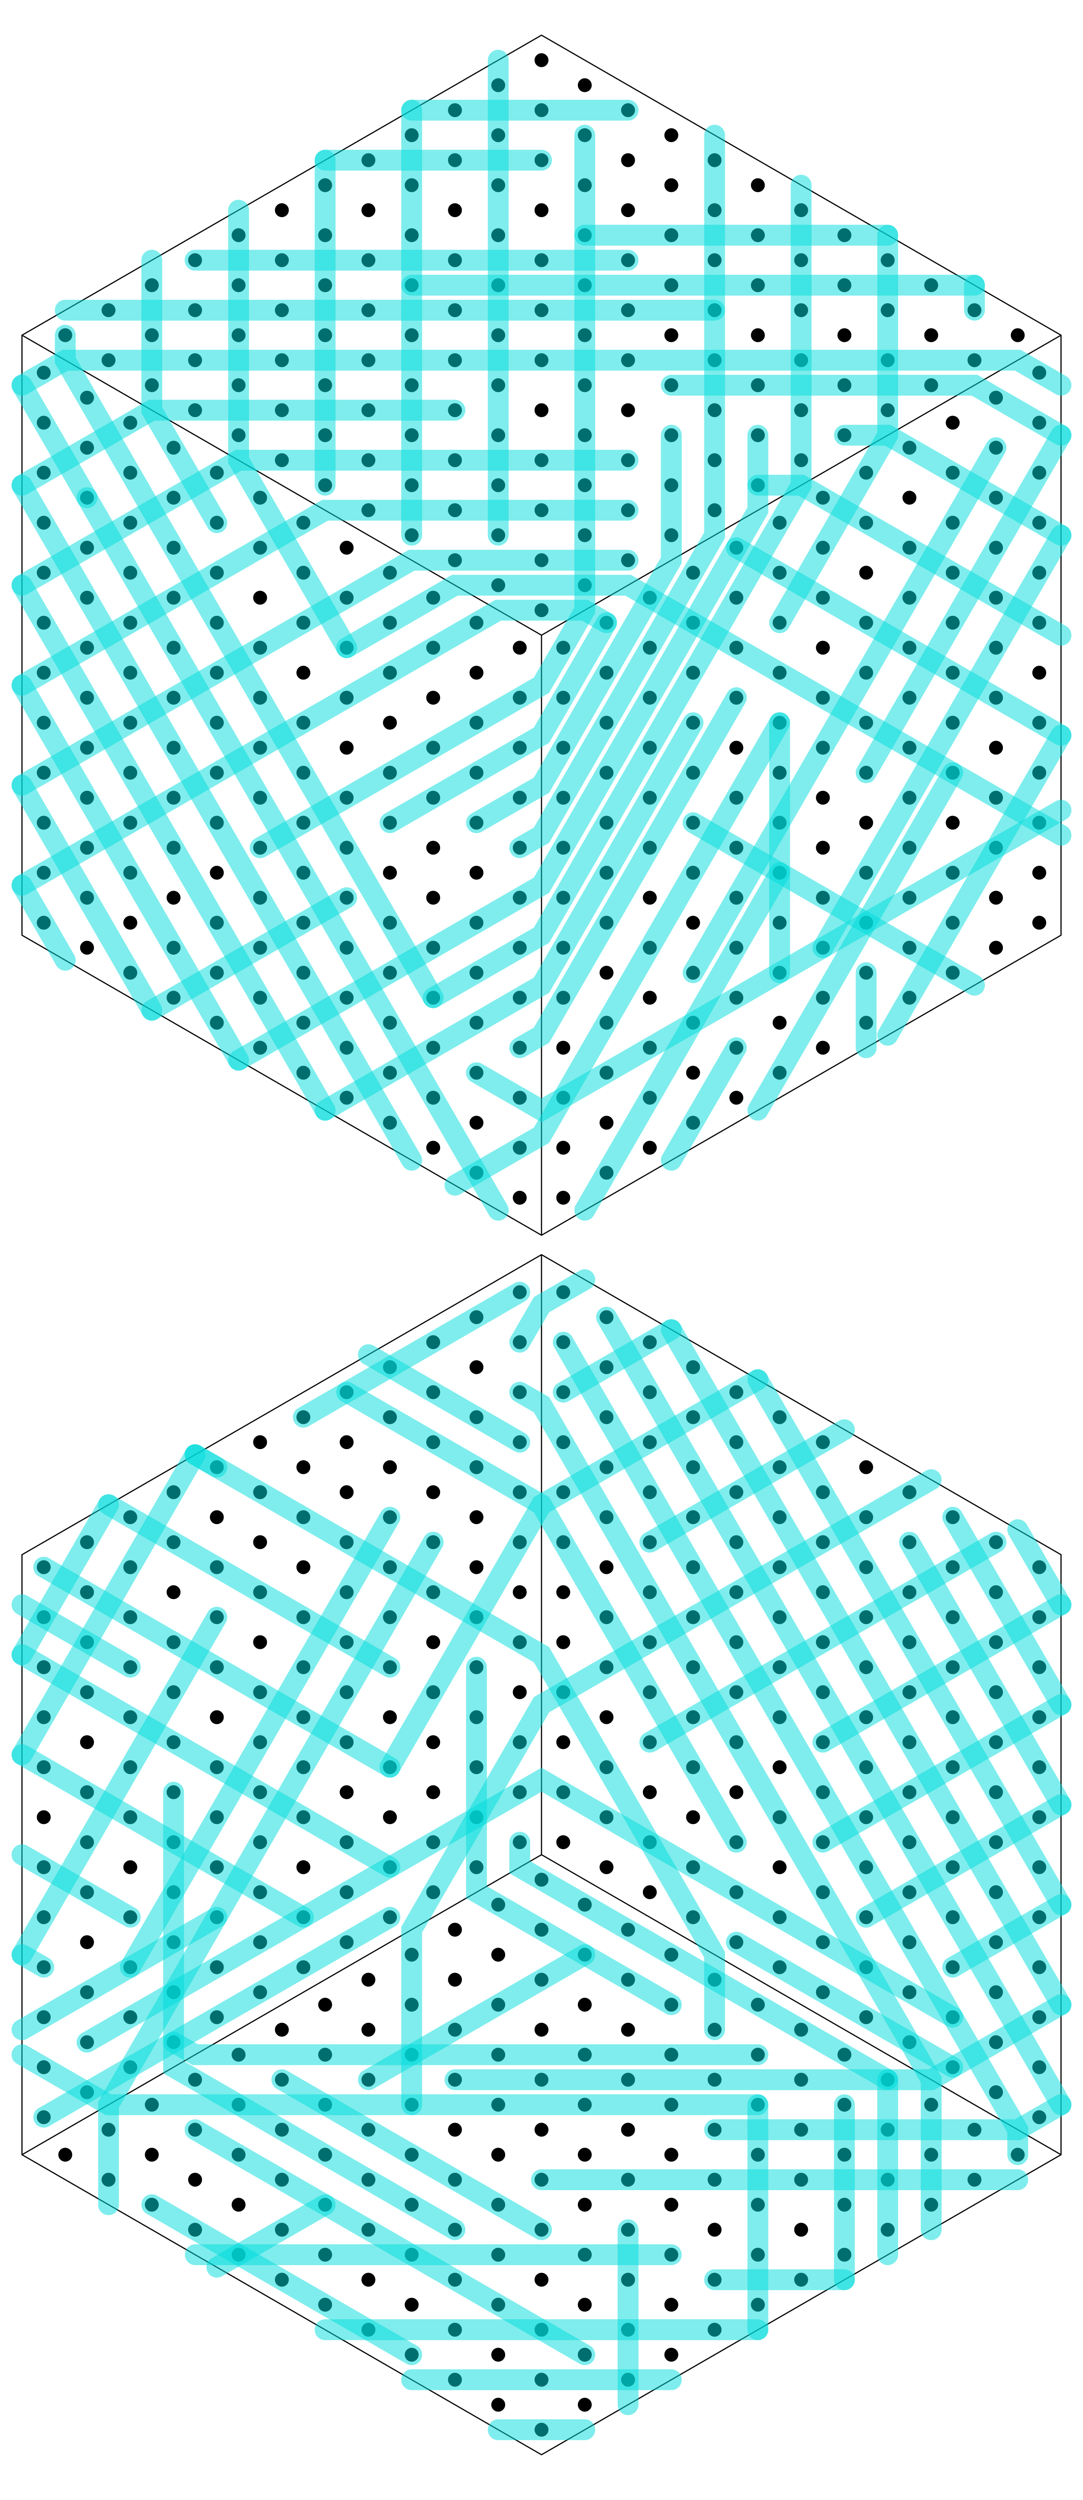 <?xml version="1.0" encoding="utf-8"?>
<!-- Generator: Adobe Illustrator 18.0.0, SVG Export Plug-In . SVG Version: 6.00 Build 0)  -->
<!DOCTYPE svg PUBLIC "-//W3C//DTD SVG 1.1//EN" "http://www.w3.org/Graphics/SVG/1.1/DTD/svg11.dtd">
<svg version="1.1" xmlns="http://www.w3.org/2000/svg" xmlns:xlink="http://www.w3.org/1999/xlink" x="0px" y="0px"
	 viewBox="0 0 468 1080" enable-background="new 0 0 468 1080" xml:space="preserve">
<g id="dot-grid">
	<circle cx="18.9" cy="161" r="3"/>
	<circle cx="18.9" cy="182.6" r="3"/>
	<circle cx="18.9" cy="204.2" r="3"/>
	<circle cx="18.9" cy="225.8" r="3"/>
	<circle cx="18.9" cy="247.4" r="3"/>
	<circle cx="18.9" cy="269" r="3"/>
	<circle cx="18.9" cy="290.6" r="3"/>
	<circle cx="18.9" cy="312.2" r="3"/>
	<circle cx="18.9" cy="333.8" r="3"/>
	<circle cx="18.9" cy="355.4" r="3"/>
	<circle cx="18.9" cy="377" r="3"/>
	<circle cx="18.9" cy="398.6" r="3"/>
	<circle cx="37.6" cy="171.8" r="3"/>
	<circle cx="37.6" cy="193.4" r="3"/>
	<circle cx="37.6" cy="215" r="3"/>
	<circle cx="37.6" cy="236.6" r="3"/>
	<circle cx="37.6" cy="258.2" r="3"/>
	<circle cx="37.6" cy="279.8" r="3"/>
	<circle cx="37.6" cy="301.4" r="3"/>
	<circle cx="37.6" cy="323" r="3"/>
	<circle cx="37.6" cy="344.6" r="3"/>
	<circle cx="37.6" cy="366.2" r="3"/>
	<circle cx="37.6" cy="387.8" r="3"/>
	<circle cx="37.6" cy="409.4" r="3"/>
	<circle cx="56.3" cy="182.6" r="3"/>
	<circle cx="56.3" cy="204.2" r="3"/>
	<circle cx="56.3" cy="225.8" r="3"/>
	<circle cx="56.3" cy="247.4" r="3"/>
	<circle cx="56.3" cy="269" r="3"/>
	<circle cx="56.3" cy="290.6" r="3"/>
	<circle cx="56.3" cy="312.2" r="3"/>
	<circle cx="56.3" cy="333.8" r="3"/>
	<circle cx="56.3" cy="355.4" r="3"/>
	<circle cx="56.3" cy="377" r="3"/>
	<circle cx="56.3" cy="398.6" r="3"/>
	<circle cx="56.3" cy="420.2" r="3"/>
	<circle cx="75" cy="193.4" r="3"/>
	<circle cx="75" cy="215" r="3"/>
	<circle cx="75" cy="236.6" r="3"/>
	<circle cx="75" cy="258.2" r="3"/>
	<circle cx="75" cy="279.8" r="3"/>
	<circle cx="75" cy="301.4" r="3"/>
	<circle cx="75" cy="323" r="3"/>
	<circle cx="75" cy="344.6" r="3"/>
	<circle cx="75" cy="366.2" r="3"/>
	<circle cx="75" cy="387.8" r="3"/>
	<circle cx="75" cy="409.4" r="3"/>
	<circle cx="75" cy="431" r="3"/>
	<circle cx="93.7" cy="204.2" r="3"/>
	<circle cx="93.7" cy="225.8" r="3"/>
	<circle cx="93.7" cy="247.4" r="3"/>
	<circle cx="93.7" cy="269" r="3"/>
	<circle cx="93.7" cy="290.6" r="3"/>
	<circle cx="93.7" cy="312.2" r="3"/>
	<circle cx="93.7" cy="333.8" r="3"/>
	<circle cx="93.7" cy="355.4" r="3"/>
	<circle cx="93.7" cy="377" r="3"/>
	<circle cx="93.7" cy="398.6" r="3"/>
	<circle cx="93.7" cy="420.2" r="3"/>
	<circle cx="93.7" cy="441.8" r="3"/>
	<circle cx="112.4" cy="215" r="3"/>
	<circle cx="112.4" cy="236.6" r="3"/>
	<circle cx="112.4" cy="258.2" r="3"/>
	<circle cx="112.4" cy="279.8" r="3"/>
	<circle cx="112.4" cy="301.4" r="3"/>
	<circle cx="112.4" cy="323" r="3"/>
	<circle cx="112.4" cy="344.6" r="3"/>
	<circle cx="112.4" cy="366.2" r="3"/>
	<circle cx="112.4" cy="387.8" r="3"/>
	<circle cx="112.4" cy="409.4" r="3"/>
	<circle cx="112.4" cy="431" r="3"/>
	<circle cx="112.4" cy="452.6" r="3"/>
	<circle cx="131.1" cy="225.8" r="3"/>
	<circle cx="131.1" cy="247.4" r="3"/>
	<circle cx="131.1" cy="269" r="3"/>
	<circle cx="131.1" cy="290.6" r="3"/>
	<circle cx="131.1" cy="312.2" r="3"/>
	<circle cx="131.1" cy="333.8" r="3"/>
	<circle cx="131.1" cy="355.4" r="3"/>
	<circle cx="131.1" cy="377" r="3"/>
	<circle cx="131.1" cy="398.6" r="3"/>
	<circle cx="131.1" cy="420.2" r="3"/>
	<circle cx="131.1" cy="441.8" r="3"/>
	<circle cx="131.1" cy="463.4" r="3"/>
	<circle cx="149.8" cy="236.6" r="3"/>
	<circle cx="149.8" cy="258.2" r="3"/>
	<circle cx="149.8" cy="279.8" r="3"/>
	<circle cx="149.8" cy="301.4" r="3"/>
	<circle cx="149.8" cy="323" r="3"/>
	<circle cx="149.8" cy="344.6" r="3"/>
	<circle cx="149.8" cy="366.2" r="3"/>
	<circle cx="149.8" cy="387.8" r="3"/>
	<circle cx="149.8" cy="409.4" r="3"/>
	<circle cx="149.8" cy="431" r="3"/>
	<circle cx="149.8" cy="452.6" r="3"/>
	<circle cx="149.8" cy="474.2" r="3"/>
	<circle cx="168.5" cy="247.4" r="3"/>
	<circle cx="168.5" cy="269" r="3"/>
	<circle cx="168.5" cy="290.6" r="3"/>
	<circle cx="168.5" cy="312.2" r="3"/>
	<circle cx="168.5" cy="333.8" r="3"/>
	<circle cx="168.5" cy="355.4" r="3"/>
	<circle cx="168.5" cy="377" r="3"/>
	<circle cx="168.5" cy="398.6" r="3"/>
	<circle cx="168.5" cy="420.2" r="3"/>
	<circle cx="168.5" cy="441.8" r="3"/>
	<circle cx="168.5" cy="463.4" r="3"/>
	<circle cx="168.5" cy="485" r="3"/>
	<circle cx="187.2" cy="258.2" r="3"/>
	<circle cx="187.2" cy="279.8" r="3"/>
	<circle cx="187.2" cy="301.4" r="3"/>
	<circle cx="187.2" cy="323" r="3"/>
	<circle cx="187.2" cy="344.6" r="3"/>
	<circle cx="187.2" cy="366.2" r="3"/>
	<circle cx="187.2" cy="387.8" r="3"/>
	<circle cx="187.2" cy="409.4" r="3"/>
	<circle cx="187.2" cy="431" r="3"/>
	<circle cx="187.2" cy="452.6" r="3"/>
	<circle cx="187.2" cy="474.2" r="3"/>
	<circle cx="187.2" cy="495.8" r="3"/>
	<circle cx="205.9" cy="269" r="3"/>
	<circle cx="205.9" cy="290.6" r="3"/>
	<circle cx="205.9" cy="312.2" r="3"/>
	<circle cx="205.9" cy="333.8" r="3"/>
	<circle cx="205.9" cy="355.4" r="3"/>
	<circle cx="205.9" cy="377" r="3"/>
	<circle cx="205.9" cy="398.6" r="3"/>
	<circle cx="205.9" cy="420.2" r="3"/>
	<circle cx="205.9" cy="441.8" r="3"/>
	<circle cx="205.9" cy="463.4" r="3"/>
	<circle cx="205.9" cy="485" r="3"/>
	<circle cx="205.9" cy="506.6" r="3"/>
	<circle cx="224.6" cy="279.8" r="3"/>
	<circle cx="224.6" cy="301.4" r="3"/>
	<circle cx="224.6" cy="323" r="3"/>
	<circle cx="224.6" cy="344.6" r="3"/>
	<circle cx="224.6" cy="366.2" r="3"/>
	<circle cx="224.6" cy="387.8" r="3"/>
	<circle cx="224.6" cy="409.4" r="3"/>
	<circle cx="224.6" cy="431" r="3"/>
	<circle cx="224.6" cy="452.6" r="3"/>
	<circle cx="224.6" cy="474.2" r="3"/>
	<circle cx="224.6" cy="495.8" r="3"/>
	<circle cx="224.6" cy="517.4" r="3"/>

	<circle cx="243.4" cy="279.8" r="3"/>
	<circle cx="243.4" cy="301.4" r="3"/>
	<circle cx="243.4" cy="323" r="3"/>
	<circle cx="243.4" cy="344.6" r="3"/>
	<circle cx="243.4" cy="366.2" r="3"/>
	<circle cx="243.4" cy="387.8" r="3"/>
	<circle cx="243.4" cy="409.4" r="3"/>
	<circle cx="243.4" cy="431" r="3"/>
	<circle cx="243.4" cy="452.6" r="3"/>
	<circle cx="243.4" cy="474.2" r="3"/>
	<circle cx="243.4" cy="495.8" r="3"/>
	<circle cx="243.4" cy="517.4" r="3"/>
	<circle cx="262.1" cy="269" r="3"/>
	<circle cx="262.1" cy="290.6" r="3"/>
	<circle cx="262.1" cy="312.2" r="3"/>
	<circle cx="262.1" cy="333.8" r="3"/>
	<circle cx="262.1" cy="355.4" r="3"/>
	<circle cx="262.1" cy="377" r="3"/>
	<circle cx="262.1" cy="398.6" r="3"/>
	<circle cx="262.1" cy="420.2" r="3"/>
	<circle cx="262.1" cy="441.8" r="3"/>
	<circle cx="262.1" cy="463.4" r="3"/>
	<circle cx="262.1" cy="485" r="3"/>
	<circle cx="262.1" cy="506.6" r="3"/>
	<circle cx="280.8" cy="258.2" r="3"/>
	<circle cx="280.8" cy="279.8" r="3"/>
	<circle cx="280.8" cy="301.4" r="3"/>
	<circle cx="280.8" cy="323" r="3"/>
	<circle cx="280.8" cy="344.6" r="3"/>
	<circle cx="280.8" cy="366.2" r="3"/>
	<circle cx="280.8" cy="387.8" r="3"/>
	<circle cx="280.8" cy="409.4" r="3"/>
	<circle cx="280.8" cy="431" r="3"/>
	<circle cx="280.8" cy="452.6" r="3"/>
	<circle cx="280.8" cy="474.2" r="3"/>
	<circle cx="280.8" cy="495.8" r="3"/>
	<circle cx="299.5" cy="247.4" r="3"/>
	<circle cx="299.5" cy="269" r="3"/>
	<circle cx="299.5" cy="290.6" r="3"/>
	<circle cx="299.5" cy="312.2" r="3"/>
	<circle cx="299.5" cy="333.8" r="3"/>
	<circle cx="299.5" cy="355.4" r="3"/>
	<circle cx="299.5" cy="377" r="3"/>
	<circle cx="299.5" cy="398.6" r="3"/>
	<circle cx="299.5" cy="420.2" r="3"/>
	<circle cx="299.5" cy="441.8" r="3"/>
	<circle cx="299.5" cy="463.4" r="3"/>
	<circle cx="299.5" cy="485" r="3"/>
	<circle cx="318.2" cy="236.6" r="3"/>
	<circle cx="318.2" cy="258.2" r="3"/>
	<circle cx="318.2" cy="279.8" r="3"/>
	<circle cx="318.2" cy="301.4" r="3"/>
	<circle cx="318.2" cy="323" r="3"/>
	<circle cx="318.2" cy="344.6" r="3"/>
	<circle cx="318.2" cy="366.2" r="3"/>
	<circle cx="318.2" cy="387.8" r="3"/>
	<circle cx="318.2" cy="409.4" r="3"/>
	<circle cx="318.2" cy="431" r="3"/>
	<circle cx="318.2" cy="452.6" r="3"/>
	<circle cx="318.2" cy="474.2" r="3"/>
	<circle cx="336.9" cy="225.8" r="3"/>
	<circle cx="336.9" cy="247.4" r="3"/>
	<circle cx="336.9" cy="269" r="3"/>
	<circle cx="336.9" cy="290.6" r="3"/>
	<circle cx="336.9" cy="312.2" r="3"/>
	<circle cx="336.9" cy="333.8" r="3"/>
	<circle cx="336.9" cy="355.4" r="3"/>
	<circle cx="336.9" cy="377" r="3"/>
	<circle cx="336.9" cy="398.6" r="3"/>
	<circle cx="336.9" cy="420.2" r="3"/>
	<circle cx="336.9" cy="441.8" r="3"/>
	<circle cx="336.9" cy="463.4" r="3"/>
	<circle cx="355.6" cy="215" r="3"/>
	<circle cx="355.6" cy="236.6" r="3"/>
	<circle cx="355.6" cy="258.2" r="3"/>
	<circle cx="355.6" cy="279.8" r="3"/>
	<circle cx="355.6" cy="301.4" r="3"/>
	<circle cx="355.6" cy="323" r="3"/>
	<circle cx="355.6" cy="344.6" r="3"/>
	<circle cx="355.6" cy="366.2" r="3"/>
	<circle cx="355.6" cy="387.8" r="3"/>
	<circle cx="355.6" cy="409.4" r="3"/>
	<circle cx="355.6" cy="431" r="3"/>
	<circle cx="355.6" cy="452.6" r="3"/>
	<circle cx="374.3" cy="204.2" r="3"/>
	<circle cx="374.3" cy="225.8" r="3"/>
	<circle cx="374.3" cy="247.4" r="3"/>
	<circle cx="374.3" cy="269" r="3"/>
	<circle cx="374.3" cy="290.6" r="3"/>
	<circle cx="374.3" cy="312.2" r="3"/>
	<circle cx="374.3" cy="333.8" r="3"/>
	<circle cx="374.3" cy="355.4" r="3"/>
	<circle cx="374.3" cy="377" r="3"/>
	<circle cx="374.3" cy="398.6" r="3"/>
	<circle cx="374.3" cy="420.2" r="3"/>
	<circle cx="374.3" cy="441.8" r="3"/>
	<circle cx="393" cy="193.4" r="3"/>
	<circle cx="393" cy="215" r="3"/>
	<circle cx="393" cy="236.6" r="3"/>
	<circle cx="393" cy="258.2" r="3"/>
	<circle cx="393" cy="279.8" r="3"/>
	<circle cx="393" cy="301.4" r="3"/>
	<circle cx="393" cy="323" r="3"/>
	<circle cx="393" cy="344.6" r="3"/>
	<circle cx="393" cy="366.2" r="3"/>
	<circle cx="393" cy="387.8" r="3"/>
	<circle cx="393" cy="409.4" r="3"/>
	<circle cx="393" cy="431" r="3"/>
	<circle cx="411.7" cy="182.6" r="3"/>
	<circle cx="411.7" cy="204.2" r="3"/>
	<circle cx="411.7" cy="225.8" r="3"/>
	<circle cx="411.7" cy="247.4" r="3"/>
	<circle cx="411.7" cy="269" r="3"/>
	<circle cx="411.7" cy="290.6" r="3"/>
	<circle cx="411.7" cy="312.2" r="3"/>
	<circle cx="411.7" cy="333.8" r="3"/>
	<circle cx="411.7" cy="355.4" r="3"/>
	<circle cx="411.7" cy="377" r="3"/>
	<circle cx="411.7" cy="398.6" r="3"/>
	<circle cx="411.7" cy="420.2" r="3"/>
	<circle cx="430.4" cy="171.8" r="3"/>
	<circle cx="430.4" cy="193.4" r="3"/>
	<circle cx="430.4" cy="215" r="3"/>
	<circle cx="430.4" cy="236.6" r="3"/>
	<circle cx="430.4" cy="258.2" r="3"/>
	<circle cx="430.4" cy="279.8" r="3"/>
	<circle cx="430.4" cy="301.4" r="3"/>
	<circle cx="430.4" cy="323" r="3"/>
	<circle cx="430.4" cy="344.6" r="3"/>
	<circle cx="430.4" cy="366.2" r="3"/>
	<circle cx="430.4" cy="387.8" r="3"/>
	<circle cx="430.4" cy="409.4" r="3"/>
	<circle cx="449.1" cy="161" r="3"/>
	<circle cx="449.1" cy="182.6" r="3"/>
	<circle cx="449.1" cy="204.2" r="3"/>
	<circle cx="449.1" cy="225.8" r="3"/>
	<circle cx="449.1" cy="247.4" r="3"/>
	<circle cx="449.1" cy="269" r="3"/>
	<circle cx="449.1" cy="290.6" r="3"/>
	<circle cx="449.1" cy="312.2" r="3"/>
	<circle cx="449.1" cy="333.8" r="3"/>
	<circle cx="449.1" cy="355.4" r="3"/>
	<circle cx="449.1" cy="377" r="3"/>
	<circle cx="449.1" cy="398.6" r="3"/>

	<circle cx="28.2" cy="144.8" r="3"/>
	<circle cx="46.9" cy="155.6" r="3"/>
	<circle cx="65.6" cy="166.4" r="3"/>
	<circle cx="84.3" cy="177.2" r="3"/>
	<circle cx="103.1" cy="188" r="3"/>
	<circle cx="121.8" cy="198.8" r="3"/>
	<circle cx="140.5" cy="209.6" r="3"/>
	<circle cx="159.2" cy="220.4" r="3"/>
	<circle cx="177.9" cy="231.2" r="3"/>
	<circle cx="196.6" cy="242" r="3"/>
	<circle cx="215.3" cy="252.8" r="3"/>
	<circle cx="234" cy="263.6" r="3"/>
	<circle cx="46.9" cy="134" r="3"/>
	<circle cx="65.6" cy="144.8" r="3"/>
	<circle cx="84.3" cy="155.6" r="3"/>
	<circle cx="103.1" cy="166.4" r="3"/>
	<circle cx="121.8" cy="177.2" r="3"/>
	<circle cx="140.5" cy="188" r="3"/>
	<circle cx="159.2" cy="198.8" r="3"/>
	<circle cx="177.9" cy="209.6" r="3"/>
	<circle cx="196.6" cy="220.4" r="3"/>
	<circle cx="215.3" cy="231.2" r="3"/>
	<circle cx="234" cy="242" r="3"/>
	<circle cx="252.7" cy="252.8" r="3"/>
	<circle cx="65.6" cy="123.2" r="3"/>
	<circle cx="84.3" cy="134" r="3"/>
	<circle cx="103.1" cy="144.8" r="3"/>
	<circle cx="121.8" cy="155.6" r="3"/>
	<circle cx="140.5" cy="166.4" r="3"/>
	<circle cx="159.2" cy="177.2" r="3"/>
	<circle cx="177.9" cy="188" r="3"/>
	<circle cx="196.6" cy="198.8" r="3"/>
	<circle cx="215.3" cy="209.6" r="3"/>
	<circle cx="234" cy="220.4" r="3"/>
	<circle cx="252.7" cy="231.2" r="3"/>
	<circle cx="271.4" cy="242" r="3"/>
	<circle cx="84.3" cy="112.4" r="3"/>
	<circle cx="103.1" cy="123.2" r="3"/>
	<circle cx="121.8" cy="134" r="3"/>
	<circle cx="140.5" cy="144.8" r="3"/>
	<circle cx="159.2" cy="155.6" r="3"/>
	<circle cx="177.9" cy="166.4" r="3"/>
	<circle cx="196.6" cy="177.2" r="3"/>
	<circle cx="215.3" cy="188" r="3"/>
	<circle cx="234" cy="198.8" r="3"/>
	<circle cx="252.7" cy="209.6" r="3"/>
	<circle cx="271.4" cy="220.4" r="3"/>
	<circle cx="290.1" cy="231.2" r="3"/>
	<circle cx="103.1" cy="101.6" r="3"/>
	<circle cx="121.8" cy="112.4" r="3"/>
	<circle cx="140.5" cy="123.2" r="3"/>
	<circle cx="159.2" cy="134" r="3"/>
	<circle cx="177.9" cy="144.8" r="3"/>
	<circle cx="196.6" cy="155.6" r="3"/>
	<circle cx="215.3" cy="166.4" r="3"/>
	<circle cx="234" cy="177.2" r="3"/>
	<circle cx="252.7" cy="188" r="3"/>
	<circle cx="271.4" cy="198.8" r="3"/>
	<circle cx="290.1" cy="209.6" r="3"/>
	<circle cx="308.8" cy="220.4" r="3"/>
	<circle cx="121.8" cy="90.8" r="3"/>
	<circle cx="140.5" cy="101.6" r="3"/>
	<circle cx="159.2" cy="112.4" r="3"/>
	<circle cx="177.9" cy="123.2" r="3"/>
	<circle cx="196.6" cy="134" r="3"/>
	<circle cx="215.3" cy="144.8" r="3"/>
	<circle cx="234" cy="155.6" r="3"/>
	<circle cx="252.7" cy="166.4" r="3"/>
	<circle cx="271.4" cy="177.2" r="3"/>
	<circle cx="290.1" cy="188" r="3"/>
	<circle cx="308.8" cy="198.8" r="3"/>
	<circle cx="327.5" cy="209.6" r="3"/>
	<circle cx="140.5" cy="80" r="3"/>
	<circle cx="159.2" cy="90.8" r="3"/>
	<circle cx="177.9" cy="101.6" r="3"/>
	<circle cx="196.6" cy="112.4" r="3"/>
	<circle cx="215.3" cy="123.2" r="3"/>
	<circle cx="234" cy="134" r="3"/>
	<circle cx="252.7" cy="144.8" r="3"/>
	<circle cx="271.4" cy="155.6" r="3"/>
	<circle cx="290.1" cy="166.4" r="3"/>
	<circle cx="308.8" cy="177.2" r="3"/>
	<circle cx="327.5" cy="188" r="3"/>
	<circle cx="346.2" cy="198.8" r="3"/>
	<circle cx="159.2" cy="69.2" r="3"/>
	<circle cx="177.9" cy="80" r="3"/>
	<circle cx="196.6" cy="90.8" r="3"/>
	<circle cx="215.3" cy="101.6" r="3"/>
	<circle cx="234" cy="112.4" r="3"/>
	<circle cx="252.7" cy="123.2" r="3"/>
	<circle cx="271.4" cy="134" r="3"/>
	<circle cx="290.1" cy="144.8" r="3"/>
	<circle cx="308.8" cy="155.6" r="3"/>
	<circle cx="327.5" cy="166.4" r="3"/>
	<circle cx="346.2" cy="177.2" r="3"/>
	<circle cx="364.9" cy="188" r="3"/>
	<circle cx="177.9" cy="58.4" r="3"/>
	<circle cx="196.6" cy="69.2" r="3"/>
	<circle cx="215.3" cy="80" r="3"/>
	<circle cx="234" cy="90.8" r="3"/>
	<circle cx="252.7" cy="101.6" r="3"/>
	<circle cx="271.4" cy="112.4" r="3"/>
	<circle cx="290.1" cy="123.2" r="3"/>
	<circle cx="308.8" cy="134" r="3"/>
	<circle cx="327.5" cy="144.8" r="3"/>
	<circle cx="346.2" cy="155.6" r="3"/>
	<circle cx="364.9" cy="166.4" r="3"/>
	<circle cx="383.6" cy="177.2" r="3"/>
	<circle cx="196.6" cy="47.6" r="3"/>
	<circle cx="215.3" cy="58.4" r="3"/>
	<circle cx="234" cy="69.2" r="3"/>
	<circle cx="252.7" cy="80" r="3"/>
	<circle cx="271.4" cy="90.8" r="3"/>
	<circle cx="290.1" cy="101.6" r="3"/>
	<circle cx="308.8" cy="112.4" r="3"/>
	<circle cx="327.5" cy="123.2" r="3"/>
	<circle cx="346.2" cy="134" r="3"/>
	<circle cx="364.9" cy="144.8" r="3"/>
	<circle cx="383.6" cy="155.6" r="3"/>
	<circle cx="402.4" cy="166.4" r="3"/>
	<circle cx="215.3" cy="36.8" r="3"/>
	<circle cx="234" cy="47.6" r="3"/>
	<circle cx="252.7" cy="58.4" r="3"/>
	<circle cx="271.4" cy="69.2" r="3"/>
	<circle cx="290.1" cy="80" r="3"/>
	<circle cx="308.8" cy="90.8" r="3"/>
	<circle cx="327.5" cy="101.6" r="3"/>
	<circle cx="346.2" cy="112.4" r="3"/>
	<circle cx="364.9" cy="123.2" r="3"/>
	<circle cx="383.6" cy="134" r="3"/>
	<circle cx="402.4" cy="144.8" r="3"/>
	<circle cx="421.1" cy="155.6" r="3"/>
	<circle cx="234" cy="26" r="3"/>
	<circle cx="252.7" cy="36.8" r="3"/>
	<circle cx="271.4" cy="47.6" r="3"/>
	<circle cx="290.1" cy="58.4" r="3"/>
	<circle cx="308.8" cy="69.2" r="3"/>
	<circle cx="327.5" cy="80" r="3"/>
	<circle cx="346.2" cy="90.8" r="3"/>
	<circle cx="364.9" cy="101.6" r="3"/>
	<circle cx="383.6" cy="112.4" r="3"/>
	<circle cx="402.4" cy="123.2" r="3"/>
	<circle cx="421.1" cy="134" r="3"/>
	<circle cx="439.8" cy="144.8" r="3"/>

	<circle cx="243.4" cy="558.2" r="3"/>
	<circle cx="243.4" cy="579.8" r="3"/>
	<circle cx="243.4" cy="601.4" r="3"/>
	<circle cx="243.4" cy="623" r="3"/>
	<circle cx="243.4" cy="644.6" r="3"/>
	<circle cx="243.4" cy="666.2" r="3"/>
	<circle cx="243.4" cy="687.8" r="3"/>
	<circle cx="243.4" cy="709.4" r="3"/>
	<circle cx="243.4" cy="731" r="3"/>
	<circle cx="243.4" cy="752.6" r="3"/>
	<circle cx="243.4" cy="774.2" r="3"/>
	<circle cx="243.4" cy="795.8" r="3"/>
	<circle cx="262.1" cy="569" r="3"/>
	<circle cx="262.1" cy="590.6" r="3"/>
	<circle cx="262.1" cy="612.2" r="3"/>
	<circle cx="262.1" cy="633.8" r="3"/>
	<circle cx="262.1" cy="655.4" r="3"/>
	<circle cx="262.1" cy="677" r="3"/>
	<circle cx="262.1" cy="698.6" r="3"/>
	<circle cx="262.1" cy="720.2" r="3"/>
	<circle cx="262.1" cy="741.8" r="3"/>
	<circle cx="262.1" cy="763.4" r="3"/>
	<circle cx="262.1" cy="785" r="3"/>
	<circle cx="262.1" cy="806.6" r="3"/>
	<circle cx="280.8" cy="579.8" r="3"/>
	<circle cx="280.8" cy="601.4" r="3"/>
	<circle cx="280.8" cy="623" r="3"/>
	<circle cx="280.8" cy="644.6" r="3"/>
	<circle cx="280.8" cy="666.2" r="3"/>
	<circle cx="280.8" cy="687.8" r="3"/>
	<circle cx="280.8" cy="709.4" r="3"/>
	<circle cx="280.8" cy="731" r="3"/>
	<circle cx="280.8" cy="752.6" r="3"/>
	<circle cx="280.8" cy="774.2" r="3"/>
	<circle cx="280.8" cy="795.8" r="3"/>
	<circle cx="280.8" cy="817.4" r="3"/>
	<circle cx="299.5" cy="590.6" r="3"/>
	<circle cx="299.5" cy="612.2" r="3"/>
	<circle cx="299.5" cy="633.8" r="3"/>
	<circle cx="299.5" cy="655.4" r="3"/>
	<circle cx="299.5" cy="677" r="3"/>
	<circle cx="299.5" cy="698.6" r="3"/>
	<circle cx="299.5" cy="720.2" r="3"/>
	<circle cx="299.5" cy="741.8" r="3"/>
	<circle cx="299.5" cy="763.4" r="3"/>
	<circle cx="299.5" cy="785" r="3"/>
	<circle cx="299.5" cy="806.6" r="3"/>
	<circle cx="299.5" cy="828.2" r="3"/>
	<circle cx="318.2" cy="601.4" r="3"/>
	<circle cx="318.2" cy="623" r="3"/>
	<circle cx="318.2" cy="644.6" r="3"/>
	<circle cx="318.2" cy="666.2" r="3"/>
	<circle cx="318.2" cy="687.8" r="3"/>
	<circle cx="318.2" cy="709.4" r="3"/>
	<circle cx="318.2" cy="731" r="3"/>
	<circle cx="318.2" cy="752.6" r="3"/>
	<circle cx="318.2" cy="774.2" r="3"/>
	<circle cx="318.2" cy="795.8" r="3"/>
	<circle cx="318.2" cy="817.4" r="3"/>
	<circle cx="318.2" cy="839" r="3"/>
	<circle cx="336.9" cy="612.2" r="3"/>
	<circle cx="336.9" cy="633.8" r="3"/>
	<circle cx="336.9" cy="655.4" r="3"/>
	<circle cx="336.9" cy="677" r="3"/>
	<circle cx="336.9" cy="698.6" r="3"/>
	<circle cx="336.9" cy="720.2" r="3"/>
	<circle cx="336.9" cy="741.8" r="3"/>
	<circle cx="336.9" cy="763.4" r="3"/>
	<circle cx="336.9" cy="785" r="3"/>
	<circle cx="336.9" cy="806.6" r="3"/>
	<circle cx="336.9" cy="828.2" r="3"/>
	<circle cx="336.9" cy="849.8" r="3"/>
	<circle cx="355.6" cy="623" r="3"/>
	<circle cx="355.6" cy="644.6" r="3"/>
	<circle cx="355.6" cy="666.2" r="3"/>
	<circle cx="355.6" cy="687.8" r="3"/>
	<circle cx="355.6" cy="709.4" r="3"/>
	<circle cx="355.6" cy="731" r="3"/>
	<circle cx="355.6" cy="752.6" r="3"/>
	<circle cx="355.6" cy="774.2" r="3"/>
	<circle cx="355.6" cy="795.8" r="3"/>
	<circle cx="355.6" cy="817.4" r="3"/>
	<circle cx="355.6" cy="839" r="3"/>
	<circle cx="355.6" cy="860.6" r="3"/>
	<circle cx="374.3" cy="633.8" r="3"/>
	<circle cx="374.3" cy="655.4" r="3"/>
	<circle cx="374.3" cy="677" r="3"/>
	<circle cx="374.3" cy="698.6" r="3"/>
	<circle cx="374.3" cy="720.2" r="3"/>
	<circle cx="374.3" cy="741.8" r="3"/>
	<circle cx="374.3" cy="763.4" r="3"/>
	<circle cx="374.3" cy="785" r="3"/>
	<circle cx="374.3" cy="806.6" r="3"/>
	<circle cx="374.3" cy="828.2" r="3"/>
	<circle cx="374.3" cy="849.8" r="3"/>
	<circle cx="374.3" cy="871.4" r="3"/>
	<circle cx="393" cy="644.6" r="3"/>
	<circle cx="393" cy="666.2" r="3"/>
	<circle cx="393" cy="687.8" r="3"/>
	<circle cx="393" cy="709.4" r="3"/>
	<circle cx="393" cy="731" r="3"/>
	<circle cx="393" cy="752.6" r="3"/>
	<circle cx="393" cy="774.2" r="3"/>
	<circle cx="393" cy="795.8" r="3"/>
	<circle cx="393" cy="817.4" r="3"/>
	<circle cx="393" cy="839" r="3"/>
	<circle cx="393" cy="860.6" r="3"/>
	<circle cx="393" cy="882.2" r="3"/>
	<circle cx="411.7" cy="655.4" r="3"/>
	<circle cx="411.7" cy="677" r="3"/>
	<circle cx="411.7" cy="698.6" r="3"/>
	<circle cx="411.7" cy="720.2" r="3"/>
	<circle cx="411.7" cy="741.8" r="3"/>
	<circle cx="411.7" cy="763.4" r="3"/>
	<circle cx="411.7" cy="785" r="3"/>
	<circle cx="411.7" cy="806.6" r="3"/>
	<circle cx="411.7" cy="828.2" r="3"/>
	<circle cx="411.7" cy="849.8" r="3"/>
	<circle cx="411.7" cy="871.4" r="3"/>
	<circle cx="411.7" cy="893" r="3"/>
	<circle cx="430.4" cy="666.2" r="3"/>
	<circle cx="430.4" cy="687.8" r="3"/>
	<circle cx="430.4" cy="709.4" r="3"/>
	<circle cx="430.4" cy="731" r="3"/>
	<circle cx="430.4" cy="752.6" r="3"/>
	<circle cx="430.4" cy="774.2" r="3"/>
	<circle cx="430.4" cy="795.8" r="3"/>
	<circle cx="430.4" cy="817.4" r="3"/>
	<circle cx="430.4" cy="839" r="3"/>
	<circle cx="430.4" cy="860.6" r="3"/>
	<circle cx="430.4" cy="882.2" r="3"/>
	<circle cx="430.4" cy="903.8" r="3"/>
	<circle cx="449.1" cy="677" r="3"/>
	<circle cx="449.1" cy="698.6" r="3"/>
	<circle cx="449.1" cy="720.2" r="3"/>
	<circle cx="449.1" cy="741.8" r="3"/>
	<circle cx="449.1" cy="763.4" r="3"/>
	<circle cx="449.1" cy="785" r="3"/>
	<circle cx="449.1" cy="806.6" r="3"/>
	<circle cx="449.1" cy="828.2" r="3"/>
	<circle cx="449.1" cy="849.8" r="3"/>
	<circle cx="449.1" cy="871.4" r="3"/>
	<circle cx="449.1" cy="893" r="3"/>
	<circle cx="449.1" cy="914.6" r="3"/>

	<circle cx="18.9" cy="677" r="3"/>
	<circle cx="18.9" cy="698.6" r="3"/>
	<circle cx="18.9" cy="720.2" r="3"/>
	<circle cx="18.9" cy="741.8" r="3"/>
	<circle cx="18.9" cy="763.4" r="3"/>
	<circle cx="18.9" cy="785" r="3"/>
	<circle cx="18.9" cy="806.6" r="3"/>
	<circle cx="18.9" cy="828.2" r="3"/>
	<circle cx="18.9" cy="849.8" r="3"/>
	<circle cx="18.9" cy="871.4" r="3"/>
	<circle cx="18.9" cy="893" r="3"/>
	<circle cx="18.9" cy="914.6" r="3"/>
	<circle cx="37.6" cy="666.2" r="3"/>
	<circle cx="37.6" cy="687.8" r="3"/>
	<circle cx="37.6" cy="709.4" r="3"/>
	<circle cx="37.6" cy="731" r="3"/>
	<circle cx="37.6" cy="752.6" r="3"/>
	<circle cx="37.6" cy="774.2" r="3"/>
	<circle cx="37.6" cy="795.8" r="3"/>
	<circle cx="37.6" cy="817.4" r="3"/>
	<circle cx="37.6" cy="839" r="3"/>
	<circle cx="37.6" cy="860.6" r="3"/>
	<circle cx="37.6" cy="882.2" r="3"/>
	<circle cx="37.6" cy="903.8" r="3"/>
	<circle cx="56.3" cy="655.4" r="3"/>
	<circle cx="56.3" cy="677" r="3"/>
	<circle cx="56.3" cy="698.6" r="3"/>
	<circle cx="56.3" cy="720.2" r="3"/>
	<circle cx="56.3" cy="741.8" r="3"/>
	<circle cx="56.3" cy="763.4" r="3"/>
	<circle cx="56.3" cy="785" r="3"/>
	<circle cx="56.3" cy="806.6" r="3"/>
	<circle cx="56.3" cy="828.2" r="3"/>
	<circle cx="56.3" cy="849.8" r="3"/>
	<circle cx="56.3" cy="871.4" r="3"/>
	<circle cx="56.3" cy="893" r="3"/>
	<circle cx="75" cy="644.6" r="3"/>
	<circle cx="75" cy="666.2" r="3"/>
	<circle cx="75" cy="687.8" r="3"/>
	<circle cx="75" cy="709.4" r="3"/>
	<circle cx="75" cy="731" r="3"/>
	<circle cx="75" cy="752.6" r="3"/>
	<circle cx="75" cy="774.2" r="3"/>
	<circle cx="75" cy="795.8" r="3"/>
	<circle cx="75" cy="817.4" r="3"/>
	<circle cx="75" cy="839" r="3"/>
	<circle cx="75" cy="860.6" r="3"/>
	<circle cx="75" cy="882.2" r="3"/>
	<circle cx="93.7" cy="633.8" r="3"/>
	<circle cx="93.7" cy="655.4" r="3"/>
	<circle cx="93.7" cy="677" r="3"/>
	<circle cx="93.7" cy="698.6" r="3"/>
	<circle cx="93.7" cy="720.2" r="3"/>
	<circle cx="93.7" cy="741.8" r="3"/>
	<circle cx="93.7" cy="763.4" r="3"/>
	<circle cx="93.7" cy="785" r="3"/>
	<circle cx="93.7" cy="806.6" r="3"/>
	<circle cx="93.7" cy="828.2" r="3"/>
	<circle cx="93.7" cy="849.8" r="3"/>
	<circle cx="93.7" cy="871.4" r="3"/>
	<circle cx="112.4" cy="623" r="3"/>
	<circle cx="112.4" cy="644.6" r="3"/>
	<circle cx="112.4" cy="666.2" r="3"/>
	<circle cx="112.4" cy="687.8" r="3"/>
	<circle cx="112.4" cy="709.4" r="3"/>
	<circle cx="112.4" cy="731" r="3"/>
	<circle cx="112.4" cy="752.6" r="3"/>
	<circle cx="112.4" cy="774.2" r="3"/>
	<circle cx="112.4" cy="795.8" r="3"/>
	<circle cx="112.4" cy="817.4" r="3"/>
	<circle cx="112.4" cy="839" r="3"/>
	<circle cx="112.4" cy="860.6" r="3"/>
	<circle cx="131.1" cy="612.2" r="3"/>
	<circle cx="131.1" cy="633.8" r="3"/>
	<circle cx="131.1" cy="655.4" r="3"/>
	<circle cx="131.1" cy="677" r="3"/>
	<circle cx="131.1" cy="698.6" r="3"/>
	<circle cx="131.1" cy="720.2" r="3"/>
	<circle cx="131.1" cy="741.8" r="3"/>
	<circle cx="131.1" cy="763.4" r="3"/>
	<circle cx="131.1" cy="785" r="3"/>
	<circle cx="131.1" cy="806.6" r="3"/>
	<circle cx="131.1" cy="828.2" r="3"/>
	<circle cx="131.1" cy="849.8" r="3"/>
	<circle cx="149.8" cy="601.4" r="3"/>
	<circle cx="149.8" cy="623" r="3"/>
	<circle cx="149.8" cy="644.6" r="3"/>
	<circle cx="149.8" cy="666.2" r="3"/>
	<circle cx="149.8" cy="687.8" r="3"/>
	<circle cx="149.8" cy="709.4" r="3"/>
	<circle cx="149.8" cy="731" r="3"/>
	<circle cx="149.8" cy="752.6" r="3"/>
	<circle cx="149.8" cy="774.2" r="3"/>
	<circle cx="149.8" cy="795.8" r="3"/>
	<circle cx="149.8" cy="817.4" r="3"/>
	<circle cx="149.8" cy="839" r="3"/>
	<circle cx="168.5" cy="590.6" r="3"/>
	<circle cx="168.5" cy="612.2" r="3"/>
	<circle cx="168.5" cy="633.8" r="3"/>
	<circle cx="168.5" cy="655.4" r="3"/>
	<circle cx="168.5" cy="677" r="3"/>
	<circle cx="168.5" cy="698.6" r="3"/>
	<circle cx="168.5" cy="720.2" r="3"/>
	<circle cx="168.5" cy="741.8" r="3"/>
	<circle cx="168.5" cy="763.4" r="3"/>
	<circle cx="168.5" cy="785" r="3"/>
	<circle cx="168.5" cy="806.6" r="3"/>
	<circle cx="168.5" cy="828.2" r="3"/>
	<circle cx="187.2" cy="579.8" r="3"/>
	<circle cx="187.2" cy="601.4" r="3"/>
	<circle cx="187.2" cy="623" r="3"/>
	<circle cx="187.2" cy="644.6" r="3"/>
	<circle cx="187.2" cy="666.2" r="3"/>
	<circle cx="187.2" cy="687.8" r="3"/>
	<circle cx="187.2" cy="709.4" r="3"/>
	<circle cx="187.2" cy="731" r="3"/>
	<circle cx="187.2" cy="752.6" r="3"/>
	<circle cx="187.2" cy="774.2" r="3"/>
	<circle cx="187.2" cy="795.8" r="3"/>
	<circle cx="187.2" cy="817.4" r="3"/>
	<circle cx="205.9" cy="569" r="3"/>
	<circle cx="205.9" cy="590.6" r="3"/>
	<circle cx="205.9" cy="612.2" r="3"/>
	<circle cx="205.9" cy="633.8" r="3"/>
	<circle cx="205.9" cy="655.4" r="3"/>
	<circle cx="205.9" cy="677" r="3"/>
	<circle cx="205.9" cy="698.6" r="3"/>
	<circle cx="205.9" cy="720.2" r="3"/>
	<circle cx="205.9" cy="741.8" r="3"/>
	<circle cx="205.9" cy="763.4" r="3"/>
	<circle cx="205.9" cy="785" r="3"/>
	<circle cx="205.9" cy="806.6" r="3"/>
	<circle cx="224.6" cy="558.2" r="3"/>
	<circle cx="224.6" cy="579.8" r="3"/>
	<circle cx="224.6" cy="601.4" r="3"/>
	<circle cx="224.6" cy="623" r="3"/>
	<circle cx="224.6" cy="644.6" r="3"/>
	<circle cx="224.6" cy="666.2" r="3"/>
	<circle cx="224.6" cy="687.8" r="3"/>
	<circle cx="224.6" cy="709.4" r="3"/>
	<circle cx="224.6" cy="731" r="3"/>
	<circle cx="224.6" cy="752.6" r="3"/>
	<circle cx="224.6" cy="774.2" r="3"/>
	<circle cx="224.6" cy="795.8" r="3"/>

	<circle cx="28.2" cy="930.8" r="3"/>
	<circle cx="46.9" cy="941.6" r="3"/>
	<circle cx="65.6" cy="952.4" r="3"/>
	<circle cx="84.3" cy="963.2" r="3"/>
	<circle cx="103.1" cy="974" r="3"/>
	<circle cx="121.8" cy="984.8" r="3"/>
	<circle cx="140.5" cy="995.6" r="3"/>
	<circle cx="159.2" cy="1006.4" r="3"/>
	<circle cx="177.9" cy="1017.2" r="3"/>
	<circle cx="196.6" cy="1028" r="3"/>
	<circle cx="215.3" cy="1038.8" r="3"/>
	<circle cx="234" cy="1049.6" r="3"/>
	<circle cx="46.9" cy="920" r="3"/>
	<circle cx="65.6" cy="930.8" r="3"/>
	<circle cx="84.3" cy="941.6" r="3"/>
	<circle cx="103.1" cy="952.4" r="3"/>
	<circle cx="121.8" cy="963.2" r="3"/>
	<circle cx="140.5" cy="974" r="3"/>
	<circle cx="159.2" cy="984.8" r="3"/>
	<circle cx="177.9" cy="995.6" r="3"/>
	<circle cx="196.6" cy="1006.4" r="3"/>
	<circle cx="215.3" cy="1017.2" r="3"/>
	<circle cx="234" cy="1028" r="3"/>
	<circle cx="252.7" cy="1038.8" r="3"/>
	<circle cx="65.6" cy="909.2" r="3"/>
	<circle cx="84.3" cy="920" r="3"/>
	<circle cx="103.1" cy="930.8" r="3"/>
	<circle cx="121.8" cy="941.6" r="3"/>
	<circle cx="140.5" cy="952.4" r="3"/>
	<circle cx="159.2" cy="963.2" r="3"/>
	<circle cx="177.9" cy="974" r="3"/>
	<circle cx="196.6" cy="984.8" r="3"/>
	<circle cx="215.3" cy="995.6" r="3"/>
	<circle cx="234" cy="1006.4" r="3"/>
	<circle cx="252.7" cy="1017.2" r="3"/>
	<circle cx="271.4" cy="1028" r="3"/>
	<circle cx="84.3" cy="898.4" r="3"/>
	<circle cx="103.1" cy="909.2" r="3"/>
	<circle cx="121.8" cy="920" r="3"/>
	<circle cx="140.5" cy="930.8" r="3"/>
	<circle cx="159.2" cy="941.6" r="3"/>
	<circle cx="177.9" cy="952.4" r="3"/>
	<circle cx="196.6" cy="963.2" r="3"/>
	<circle cx="215.3" cy="974" r="3"/>
	<circle cx="234" cy="984.8" r="3"/>
	<circle cx="252.7" cy="995.6" r="3"/>
	<circle cx="271.4" cy="1006.4" r="3"/>
	<circle cx="290.1" cy="1017.2" r="3"/>
	<circle cx="103.1" cy="887.6" r="3"/>
	<circle cx="121.8" cy="898.4" r="3"/>
	<circle cx="140.5" cy="909.2" r="3"/>
	<circle cx="159.2" cy="920" r="3"/>
	<circle cx="177.9" cy="930.8" r="3"/>
	<circle cx="196.6" cy="941.6" r="3"/>
	<circle cx="215.3" cy="952.4" r="3"/>
	<circle cx="234" cy="963.2" r="3"/>
	<circle cx="252.7" cy="974" r="3"/>
	<circle cx="271.4" cy="984.8" r="3"/>
	<circle cx="290.1" cy="995.6" r="3"/>
	<circle cx="308.8" cy="1006.4" r="3"/>
	<circle cx="121.8" cy="876.8" r="3"/>
	<circle cx="140.5" cy="887.6" r="3"/>
	<circle cx="159.2" cy="898.4" r="3"/>
	<circle cx="177.9" cy="909.2" r="3"/>
	<circle cx="196.6" cy="920" r="3"/>
	<circle cx="215.3" cy="930.8" r="3"/>
	<circle cx="234" cy="941.6" r="3"/>
	<circle cx="252.7" cy="952.4" r="3"/>
	<circle cx="271.4" cy="963.2" r="3"/>
	<circle cx="290.1" cy="974" r="3"/>
	<circle cx="308.8" cy="984.8" r="3"/>
	<circle cx="327.5" cy="995.6" r="3"/>
	<circle cx="140.5" cy="866" r="3"/>
	<circle cx="159.2" cy="876.8" r="3"/>
	<circle cx="177.9" cy="887.6" r="3"/>
	<circle cx="196.6" cy="898.4" r="3"/>
	<circle cx="215.3" cy="909.2" r="3"/>
	<circle cx="234" cy="920" r="3"/>
	<circle cx="252.7" cy="930.8" r="3"/>
	<circle cx="271.4" cy="941.6" r="3"/>
	<circle cx="290.1" cy="952.4" r="3"/>
	<circle cx="308.8" cy="963.2" r="3"/>
	<circle cx="327.5" cy="974" r="3"/>
	<circle cx="346.2" cy="984.8" r="3"/>
	<circle cx="159.2" cy="855.2" r="3"/>
	<circle cx="177.9" cy="866" r="3"/>
	<circle cx="196.6" cy="876.8" r="3"/>
	<circle cx="215.3" cy="887.6" r="3"/>
	<circle cx="234" cy="898.4" r="3"/>
	<circle cx="252.7" cy="909.2" r="3"/>
	<circle cx="271.4" cy="920" r="3"/>
	<circle cx="290.1" cy="930.8" r="3"/>
	<circle cx="308.8" cy="941.6" r="3"/>
	<circle cx="327.5" cy="952.4" r="3"/>
	<circle cx="346.2" cy="963.2" r="3"/>
	<circle cx="364.9" cy="974" r="3"/>
	<circle cx="177.9" cy="844.4" r="3"/>
	<circle cx="196.6" cy="855.2" r="3"/>
	<circle cx="215.3" cy="866" r="3"/>
	<circle cx="234" cy="876.8" r="3"/>
	<circle cx="252.7" cy="887.6" r="3"/>
	<circle cx="271.4" cy="898.4" r="3"/>
	<circle cx="290.1" cy="909.2" r="3"/>
	<circle cx="308.8" cy="920" r="3"/>
	<circle cx="327.5" cy="930.8" r="3"/>
	<circle cx="346.2" cy="941.6" r="3"/>
	<circle cx="364.9" cy="952.4" r="3"/>
	<circle cx="383.6" cy="963.2" r="3"/>
	<circle cx="196.6" cy="833.6" r="3"/>
	<circle cx="215.3" cy="844.4" r="3"/>
	<circle cx="234" cy="855.2" r="3"/>
	<circle cx="252.7" cy="866" r="3"/>
	<circle cx="271.4" cy="876.8" r="3"/>
	<circle cx="290.1" cy="887.6" r="3"/>
	<circle cx="308.8" cy="898.4" r="3"/>
	<circle cx="327.5" cy="909.2" r="3"/>
	<circle cx="346.2" cy="920" r="3"/>
	<circle cx="364.9" cy="930.8" r="3"/>
	<circle cx="383.6" cy="941.6" r="3"/>
	<circle cx="402.4" cy="952.4" r="3"/>
	<circle cx="215.3" cy="822.8" r="3"/>
	<circle cx="234" cy="833.6" r="3"/>
	<circle cx="252.7" cy="844.4" r="3"/>
	<circle cx="271.4" cy="855.2" r="3"/>
	<circle cx="290.1" cy="866" r="3"/>
	<circle cx="308.8" cy="876.8" r="3"/>
	<circle cx="327.5" cy="887.6" r="3"/>
	<circle cx="346.2" cy="898.4" r="3"/>
	<circle cx="364.9" cy="909.2" r="3"/>
	<circle cx="383.6" cy="920" r="3"/>
	<circle cx="402.4" cy="930.8" r="3"/>
	<circle cx="421.1" cy="941.6" r="3"/>
	<circle cx="234" cy="812" r="3"/>
	<circle cx="252.7" cy="822.8" r="3"/>
	<circle cx="271.4" cy="833.6" r="3"/>
	<circle cx="290.1" cy="844.4" r="3"/>
	<circle cx="308.8" cy="855.2" r="3"/>
	<circle cx="327.5" cy="866" r="3"/>
	<circle cx="346.2" cy="876.8" r="3"/>
	<circle cx="364.9" cy="887.6" r="3"/>
	<circle cx="383.6" cy="898.4" r="3"/>
	<circle cx="402.4" cy="909.2" r="3"/>
	<circle cx="421.1" cy="920" r="3"/>
	<circle cx="439.8" cy="930.8" r="3"/>
</g>
<g id="edge_lines">
	<polygon fill="none" stroke="#000000" stroke-width="0.5" points="234,15.2 458.5,144.8 458.5,404 234,533.6 9.5,404 9.5,144.8"/>
	<polygon fill="none" stroke="#000000" stroke-width="0.5" points="234,542 458.5,671.6 458.5,930.8 234,1060.4 9.5,930.8 9.5,671.6"/>
	<polyline fill="none" stroke="#000000" stroke-width="0.5" points="458.5,144.8 234,274.4 9.5,144.8"/>
	<polyline fill="none" stroke="#000000" stroke-width="0.5" points="9.5,930.8 234,801.2 458.5,930.8"/>
	<line fill="none" stroke="#000000" stroke-width="0.5" x1="234" y1="274.4" x2="234" y2="533.6"/>
	<line fill="none" stroke="#000000" stroke-width="0.5" x1="234" y1="801.2" x2="234" y2="542"/>
</g>
<g id="lines">
	<polyline id="abridged-edition-1" opacity="0.5" fill="none" stroke="#00DDDD" stroke-width="9" stroke-linecap="round" points="290.1,166.4 421.1,166.4 458.5,188"/>
	<line id="abridged-edition-2" opacity="0.5" fill="none" stroke="#00DDDD" stroke-width="9" stroke-linecap="round" x1="9.5" y1="714.8" x2="168.5" y2="806.6"/>
	<line id="addendum" opacity="0.5" fill="none" stroke="#00DDDD" stroke-width="9" stroke-linecap="round" x1="299.5" y1="420.2" x2="430.4" y2="193.4"/>
	<polyline id="addled" opacity="0.5" fill="none" stroke="#00DDDD" stroke-width="9" stroke-linecap="round" points="224.6,452.6 234,447.2 318.2,301.4"/>
	<polyline id="andhra-pradesh-india" opacity="0.5" fill="none" stroke="#00DDDD" stroke-width="9" stroke-linecap="round" points="112.4,366.2 234,296 252.7,263.6 252.7,58.4"/>
	<line id="bad-odds" opacity="0.5" fill="none" stroke="#00DDDD" stroke-width="9" stroke-linecap="round" x1="177.9" y1="1017.2" x2="65.6" y2="952.4"/>
	<line id="bedridden-1" opacity="0.5" fill="none" stroke="#00DDDD" stroke-width="9" stroke-linecap="round" x1="18.9" y1="849.8" x2="9.5" y2="844.4"/>
	<line id="bedridden-2" opacity="0.5" fill="none" stroke="#00DDDD" stroke-width="9" stroke-linecap="round" x1="318.2" y1="236.6" x2="458.5" y2="317.6"/>
	<line id="buddhist-meditation-1" opacity="0.5" fill="none" stroke="#00DDDD" stroke-width="9" stroke-linecap="round" x1="262.1" y1="569" x2="458.5" y2="909.2"/>
	<line id="buddhist-meditation-2" opacity="0.5" fill="none" stroke="#00DDDD" stroke-width="9" stroke-linecap="round" x1="9.5" y1="382.4" x2="28.2" y2="414.8"/>
	<line id="buddhist-meditation-3" opacity="0.5" fill="none" stroke="#00DDDD" stroke-width="9" stroke-linecap="round" x1="234" y1="941.6" x2="439.8" y2="941.6"/>
	<line id="crocodile-dundee-1" opacity="0.5" fill="none" stroke="#00DDDD" stroke-width="9" stroke-linecap="round" x1="93.7" y1="698.6" x2="9.5" y2="844.4"/>
	<line id="crocodile-dundee-2" opacity="0.5" fill="none" stroke="#00DDDD" stroke-width="9" stroke-linecap="round" x1="458.5" y1="317.6" x2="383.6" y2="447.2"/>
	<line id="crocodile-dundee-3" opacity="0.5" fill="none" stroke="#00DDDD" stroke-width="9" stroke-linecap="round" x1="84.4" y1="974" x2="290.1" y2="974"/>
	<line id="daddy-1" opacity="0.5" fill="none" stroke="#00DDDD" stroke-width="9" stroke-linecap="round" x1="140.5" y1="952.4" x2="93.7" y2="979.4"/>
	<line id="daddy-2" opacity="0.5" fill="none" stroke="#00DDDD" stroke-width="9" stroke-linecap="round" x1="374.3" y1="452.6" x2="374.3" y2="420.2"/>
	<line id="damaged-goods-1" opacity="0.5" fill="none" stroke="#00DDDD" stroke-width="9" stroke-linecap="round" x1="131.1" y1="828.2" x2="9.5" y2="758"/>
	<polyline id="damaged-goods-2" opacity="0.5" fill="none" stroke="#00DDDD" stroke-width="9" stroke-linecap="round" points="458.5,231.2 383.6,188 364.9,188"/>
	<line id="david-cassidy-1" opacity="0.5" fill="none" stroke="#00DDDD" stroke-width="9" stroke-linecap="round" x1="215.3" y1="231.2" x2="215.3" y2="26"/>
	<polyline id="david-cassidy-2" opacity="0.5" fill="none" stroke="#00DDDD" stroke-width="9" stroke-linecap="round" points="252.7,552.8 234,563.6 224.6,579.8"/>
	<line id="david-copperfield-1" opacity="0.5" fill="none" stroke="#00DDDD" stroke-width="9" stroke-linecap="round" x1="37.6" y1="215" x2="215.3" y2="522.8"/>
	<line id="david-copperfield-2" opacity="0.5" fill="none" stroke="#00DDDD" stroke-width="9" stroke-linecap="round" x1="215.3" y1="1049.6" x2="252.7" y2="1049.6"/>
	<line id="david-copperfield-3" opacity="0.5" fill="none" stroke="#00DDDD" stroke-width="9" stroke-linecap="round" x1="252.7" y1="522.8" x2="336.9" y2="377"/>
	<polyline id="day-of-the-dead-1" opacity="0.5" fill="none" stroke="#00DDDD" stroke-width="9" stroke-linecap="round" points="336.9,312.2 234,490.4 196.6,512"/>
	<line id="day-of-the-dead-2" opacity="0.5" fill="none" stroke="#00DDDD" stroke-width="9" stroke-linecap="round" x1="271.4" y1="963.2" x2="271.4" y2="1038.8"/>
	<polyline id="dead-as-a-doornail-1" opacity="0.5" fill="none" stroke="#00DDDD" stroke-width="9" stroke-linecap="round" points="271.4,198.8 103.1,198.8 9.5,252.8"/>
	<line id="dead-as-a-doornail-2" opacity="0.5" fill="none" stroke="#00DDDD" stroke-width="9" stroke-linecap="round" x1="374.3" y1="828.2" x2="458.5" y2="779.6"/>
	<line id="deadend" opacity="0.5" fill="none" stroke="#00DDDD" stroke-width="9" stroke-linecap="round" x1="234" y1="963.2" x2="121.8" y2="898.4"/>
	<line id="dearly-departed-1" opacity="0.5" fill="none" stroke="#00DDDD" stroke-width="9" stroke-linecap="round" x1="355.6" y1="409.4" x2="458.5" y2="231.2"/>
	<line id="dearly-departed-2" opacity="0.5" fill="none" stroke="#00DDDD" stroke-width="9" stroke-linecap="round" x1="9.5" y1="758" x2="84.3" y2="628.4"/>
	<line id="dearly-departed-3" opacity="0.5" fill="none" stroke="#00DDDD" stroke-width="9" stroke-linecap="round" x1="383.6" y1="101.6" x2="252.7" y2="101.6"/>
	<polyline id="declaration-of-independence-1" opacity="0.5" fill="none" stroke="#00DDDD" stroke-width="9" stroke-linecap="round" points="149.8,279.8 196.6,252.8 271.4,252.8 458.5,360.8"/>
	<polyline id="declaration-of-independence-2" opacity="0.5" fill="none" stroke="#00DDDD" stroke-width="9" stroke-linecap="round" points="9.5,887.6 46.9,909.2 327.5,909.2"/>
	<polyline id="deep-doo-doo" opacity="0.5" fill="none" stroke="#00DDDD" stroke-width="9" stroke-linecap="round" points="187.2,431 28.2,155.6 28.2,144.8"/>
	<polyline id="dendroid" opacity="0.5" fill="none" stroke="#00DDDD" stroke-width="9" stroke-linecap="round" points="205.9,355.4 234,339.2 290.1,242 290.1,188"/>
	<line id="diddle" opacity="0.5" fill="none" stroke="#00DDDD" stroke-width="9" stroke-linecap="round" x1="336.9" y1="312.2" x2="336.9" y2="420.2"/>
	<polyline id="diddly" opacity="0.5" fill="none" stroke="#00DDDD" stroke-width="9" stroke-linecap="round" points="262.1,269 234,317.6 168.5,355.4"/>
	<polyline id="didgeridoo" opacity="0.5" fill="none" stroke="#00DDDD" stroke-width="9" stroke-linecap="round" points="318.2,795.8 234,650 149.8,601.4"/>
	<line id="dirty-deed" opacity="0.5" fill="none" stroke="#00DDDD" stroke-width="9" stroke-linecap="round" x1="168.5" y1="828.2" x2="18.9" y2="914.6"/>
	<line id="disorderly-conduct-1" opacity="0.5" fill="none" stroke="#00DDDD" stroke-width="9" stroke-linecap="round" x1="234" y1="69.2" x2="140.5" y2="69.2"/>
	<line id="disorderly-conduct-2" opacity="0.5" fill="none" stroke="#00DDDD" stroke-width="9" stroke-linecap="round" x1="327.5" y1="596" x2="458.5" y2="822.8"/>
	<line id="disorderly-conduct-3" opacity="0.5" fill="none" stroke="#00DDDD" stroke-width="9" stroke-linecap="round" x1="9.5" y1="296" x2="103.1" y2="458"/>
	<line id="disorderly-conduct-4" opacity="0.5" fill="none" stroke="#00DDDD" stroke-width="9" stroke-linecap="round" x1="364.9" y1="984.8" x2="308.8" y2="984.8"/>
	<line id="dividend-1" opacity="0.5" fill="none" stroke="#00DDDD" stroke-width="9" stroke-linecap="round" x1="168.5" y1="720.2" x2="46.9" y2="650"/>
	<line id="dividend-2" opacity="0.5" fill="none" stroke="#00DDDD" stroke-width="9" stroke-linecap="round" x1="421.1" y1="123.2" x2="421.1" y2="134"/>
	<polyline id="document-shredder-1" opacity="0.5" fill="none" stroke="#00DDDD" stroke-width="9" stroke-linecap="round" points="168.5,763.4 234,650 327.5,596"/>
	<line id="document-shredder-2" opacity="0.5" fill="none" stroke="#00DDDD" stroke-width="9" stroke-linecap="round" x1="140.5" y1="69.2" x2="140.5" y2="209.6"/>
	<line id="dodder" opacity="0.5" fill="none" stroke="#00DDDD" stroke-width="9" stroke-linecap="round" x1="131.1" y1="612.2" x2="224.6" y2="558.2"/>
	<line id="doddie" opacity="0.5" fill="none" stroke="#00DDDD" stroke-width="9" stroke-linecap="round" x1="271.4" y1="112.4" x2="84.3" y2="112.4"/>
	 <line id="doddle" opacity="0.5" fill="none" stroke="#00DDDD" stroke-width="9" stroke-linecap="round" x1="318.2" y1="839" x2="411.7" y2="893"/>
	<polyline id="dodecahedron" opacity="0.5" fill="none" stroke="#00DDDD" stroke-width="9" stroke-linecap="round" points="439.8,930.8 439.8,920 243.4,579.8"/>
	<polyline id="dodo-bird" opacity="0.5" fill="none" stroke="#00DDDD" stroke-width="9" stroke-linecap="round" points="75,882.2 84.4,887.6 327.5,887.6"/>
	<line id="do-due-diligence-1" opacity="0.5" fill="none" stroke="#00DDDD" stroke-width="9" stroke-linecap="round" x1="374.3" y1="333.8" x2="458.5" y2="188"/>
	<line id="do-due-diligence-2" opacity="0.5" fill="none" stroke="#00DDDD" stroke-width="9" stroke-linecap="round" x1="9.5" y1="714.8" x2="46.9" y2="650"/>
	<line id="do-due-diligence-3" opacity="0.5" fill="none" stroke="#00DDDD" stroke-width="9" stroke-linecap="round" x1="421.1" y1="123.2" x2="177.9" y2="123.2"/>
	<line id="dog-eat-dog-world-1" opacity="0.5" fill="none" stroke="#00DDDD" stroke-width="9" stroke-linecap="round" x1="411.7" y1="849.8" x2="458.5" y2="822.8"/>
	<polyline id="dog-eat-dog-world-2" opacity="0.5" fill="none" stroke="#00DDDD" stroke-width="9" stroke-linecap="round" points="9.5,296 140.5,220.4 271.4,220.4"/>
	<line id="dog-paddle" opacity="0.5" fill="none" stroke="#00DDDD" stroke-width="9" stroke-linecap="round" x1="430.4" y1="666.2" x2="280.8" y2="752.6"/>
	<polyline id="donald-duck-1" opacity="0.5" fill="none" stroke="#00DDDD" stroke-width="9" stroke-linecap="round" points="327.5,209.6 346.2,209.6 458.5,274.4"/>
	<line id="donald-duck-2" opacity="0.5" fill="none" stroke="#00DDDD" stroke-width="9" stroke-linecap="round" x1="9.5" y1="801.2" x2="56.3" y2="828.2"/>
	<line id="donald-sutherland-1" opacity="0.5" fill="none" stroke="#00DDDD" stroke-width="9" stroke-linecap="round" x1="93.7" y1="633.8" x2="84.3" y2="628.4"/>
	<polyline id="donald-sutherland-2" opacity="0.5" fill="none" stroke="#00DDDD" stroke-width="9" stroke-linecap="round" points="346.2,80 346.2,209.6 234,404 187.2,431"/>
	<line id="doodad" opacity="0.5" fill="none" stroke="#00DDDD" stroke-width="9" stroke-linecap="round" x1="159.2" y1="898.4" x2="252.7" y2="844.4"/>
	<polyline id="doomsday-device-1" opacity="0.5" fill="none" stroke="#00DDDD" stroke-width="9" stroke-linecap="round" points="299.5,312.2 234,425.6 140.5,479.6"/>
	<line id="doomsday-device-2" opacity="0.5" fill="none" stroke="#00DDDD" stroke-width="9" stroke-linecap="round" x1="327.5" y1="1006.4" x2="327.5" y2="909.2"/>
	<polyline id="double-dog-dare-1" opacity="0.5" fill="none" stroke="#00DDDD" stroke-width="9" stroke-linecap="round" points="149.8,279.8 103.1,198.8 103.1,90.8"/>
	<line id="double-dog-dare-2" opacity="0.5" fill="none" stroke="#00DDDD" stroke-width="9" stroke-linecap="round" x1="364.9" y1="617.6" x2="280.8" y2="666.2"/>
	<polyline id="double-u-double-u-double-u-1" opacity="0.5" fill="none" stroke="#00DDDD" stroke-width="9" stroke-linecap="round" points="177.9,909.2 177.9,833.6 234,736.4 402.4,639.2"/>
	<polyline id="double-u-double-u-double-u-2" opacity="0.5" fill="none" stroke="#00DDDD" stroke-width="9" stroke-linecap="round" points="65.6,112.4 65.6,177.2 93.7,225.8"/>
	<line id="downtrodden-1" opacity="0.5" fill="none" stroke="#00DDDD" stroke-width="9" stroke-linecap="round" x1="37.6" y1="215" x2="9.5" y2="166.4"/>
	<line id="downtrodden-2" opacity="0.5" fill="none" stroke="#00DDDD" stroke-width="9" stroke-linecap="round" x1="458.5" y1="693.2" x2="439.8" y2="660.8"/>
	<line id="downtrodden-3" opacity="0.5" fill="none" stroke="#00DDDD" stroke-width="9" stroke-linecap="round" x1="28.2" y1="134" x2="308.8" y2="134"/>
	<polyline id="drug-addict" opacity="0.5" fill="none" stroke="#00DDDD" stroke-width="9" stroke-linecap="round" points="383.6,898.4 224.6,806.6 224.6,795.8"/>
	<polyline id="dungeons-and-dragons-1" opacity="0.5" fill="none" stroke="#00DDDD" stroke-width="9" stroke-linecap="round" points="262.1,269 252.7,263.6 215.3,263.6 9.5,382.4"/>
	<polyline id="dungeons-and-dragons-2" opacity="0.5" fill="none" stroke="#00DDDD" stroke-width="9" stroke-linecap="round" points="458.5,909.2 439.8,920 308.8,920"/>
	<line id="edward-scissorhands-1" opacity="0.5" fill="none" stroke="#00DDDD" stroke-width="9" stroke-linecap="round" x1="364.9" y1="909.2" x2="364.9" y2="984.8"/>
	<polyline id="edward-scissorhands-2" opacity="0.5" fill="none" stroke="#00DDDD" stroke-width="9" stroke-linecap="round" points="103.1,458 234,382.4 327.5,220.4 327.5,188"/>
	<line id="federal-deficit-spending-1" opacity="0.5" fill="none" stroke="#00DDDD" stroke-width="9" stroke-linecap="round" x1="56.3" y1="720.2" x2="9.5" y2="693.2"/>
	<polyline id="federal-deficit-spending-2" opacity="0.5" fill="none" stroke="#00DDDD" stroke-width="9" stroke-linecap="round" points="458.5,166.4 439.8,155.6 28.2,155.6 9.5,166.4"/>
	<line id="federal-deficit-spending-3" opacity="0.5" fill="none" stroke="#00DDDD" stroke-width="9" stroke-linecap="round" x1="458.5" y1="693.2" x2="355.6" y2="752.6"/>
	<line id="fort-lauderdale-florida-1" opacity="0.5" fill="none" stroke="#00DDDD" stroke-width="9" stroke-linecap="round" x1="411.7" y1="333.8" x2="327.5" y2="479.6"/>
	<line id="fort-lauderdale-florida-2" opacity="0.5" fill="none" stroke="#00DDDD" stroke-width="9" stroke-linecap="round" x1="140.5" y1="1006.4" x2="327.5" y2="1006.4"/>
	<line id="fort-lauderdale-florida-3" opacity="0.5" fill="none" stroke="#00DDDD" stroke-width="9" stroke-linecap="round" x1="140.5" y1="479.6" x2="9.5" y2="252.8"/>
	<line id="fort-lauderdale-florida-4" opacity="0.5" fill="none" stroke="#00DDDD" stroke-width="9" stroke-linecap="round" x1="458.5" y1="779.6" x2="393" y2="666.2"/>
	<line id="i-didnt-do-it" opacity="0.5" fill="none" stroke="#00DDDD" stroke-width="9" stroke-linecap="round" x1="252.7" y1="1017.2" x2="84.3" y2="920"/>
	<polyline id="little-red-riding-hood-1" opacity="0.5" fill="none" stroke="#00DDDD" stroke-width="9" stroke-linecap="round" points="205.9,463.4 234,479.6 458.5,350"/>
	<line id="little-red-riding-hood-2" opacity="0.5" fill="none" stroke="#00DDDD" stroke-width="9" stroke-linecap="round" x1="9.5" y1="876.8" x2="93.7" y2="828.2"/>
	<line id="london-underground-1" opacity="0.5" fill="none" stroke="#00DDDD" stroke-width="9" stroke-linecap="round" x1="224.6" y1="623" x2="159.2" y2="585.2"/>
	<polyline id="london-underground-2" opacity="0.5" fill="none" stroke="#00DDDD" stroke-width="9" stroke-linecap="round" points="308.8,58.4 308.8,231.2 234,360.8 224.6,366.2"/>
	<line id="newfoundland-canada-1" opacity="0.5" fill="none" stroke="#00DDDD" stroke-width="9" stroke-linecap="round" x1="149.8" y1="387.8" x2="65.6" y2="436.4"/>
	<polyline id="newfoundland-canada-2" opacity="0.5" fill="none" stroke="#00DDDD" stroke-width="9" stroke-linecap="round" points="402.4,963.2 402.4,898.4 234,606.8 224.6,601.4"/>
	<line id="odd-bird" opacity="0.5" fill="none" stroke="#00DDDD" stroke-width="9" stroke-linecap="round" x1="56.3" y1="849.8" x2="168.5" y2="655.4"/>
	<polyline id="presidential-candidate-1" opacity="0.5" fill="none" stroke="#00DDDD" stroke-width="9" stroke-linecap="round" points="196.6,898.4 402.4,898.4 458.5,866"/>
	<polyline id="presidential-candidate-2" opacity="0.5" fill="none" stroke="#00DDDD" stroke-width="9" stroke-linecap="round" points="9.5,339.2 177.9,242 271.4,242"/>
	<polyline id="providence-rhode-island" opacity="0.5" fill="none" stroke="#00DDDD" stroke-width="9" stroke-linecap="round" points="37.6,882.2 234,768.8 411.7,871.4"/>
	<line id="red-handed" opacity="0.5" fill="none" stroke="#00DDDD" stroke-width="9" stroke-linecap="round" x1="18.9" y1="677" x2="168.5" y2="763.4"/>
	<line id="rhododendron-1" opacity="0.5" fill="none" stroke="#00DDDD" stroke-width="9" stroke-linecap="round" x1="243.4" y1="601.4" x2="290.1" y2="574.4"/>
	<line id="rhododendron-2" opacity="0.5" fill="none" stroke="#00DDDD" stroke-width="9" stroke-linecap="round" x1="177.9" y1="47.6" x2="177.9" y2="231.2"/>
	<polyline id="sidesaddle" opacity="0.5" fill="none" stroke="#00DDDD" stroke-width="9" stroke-linecap="round" points="205.9,720.2 205.9,817.4 290.1,866"/>
	<line id="sordid-details-1" opacity="0.5" fill="none" stroke="#00DDDD" stroke-width="9" stroke-linecap="round" x1="355.6" y1="795.8" x2="458.5" y2="736.4"/>
	<polyline id="sordid-details-2" opacity="0.5" fill="none" stroke="#00DDDD" stroke-width="9" stroke-linecap="round" points="9.5,209.6 65.6,177.2 196.6,177.2"/>
	<line id="standard-deviation-1" opacity="0.5" fill="none" stroke="#00DDDD" stroke-width="9" stroke-linecap="round" x1="318.2" y1="452.6" x2="290.1" y2="501.2"/>
	<line id="standard-deviation-2" opacity="0.5" fill="none" stroke="#00DDDD" stroke-width="9" stroke-linecap="round" x1="177.9" y1="1028" x2="290.1" y2="1028"/>
	<line id="standard-deviation-3" opacity="0.5" fill="none" stroke="#00DDDD" stroke-width="9" stroke-linecap="round" x1="177.9" y1="501.2" x2="9.5" y2="209.6"/>
	<line id="standard-deviation-4" opacity="0.5" fill="none" stroke="#00DDDD" stroke-width="9" stroke-linecap="round" x1="458.5" y1="736.4" x2="411.7" y2="655.4"/>
	<polyline id="tax-deductible-donation-1" opacity="0.5" fill="none" stroke="#00DDDD" stroke-width="9" stroke-linecap="round" points="308.8,876.8 308.8,844.4 234,714.8 84.3,628.4"/>
	<polyline id="tax-deductible-donation-2" opacity="0.5" fill="none" stroke="#00DDDD" stroke-width="9" stroke-linecap="round" points="383.6,101.6 383.6,188 336.9,269"/>
	<line id="underarm-deodorant-1" opacity="0.5" fill="none" stroke="#00DDDD" stroke-width="9" stroke-linecap="round" x1="299.5" y1="355.4" x2="421.1" y2="425.6"/>
	<polyline id="underarm-deodorant-2" opacity="0.5" fill="none" stroke="#00DDDD" stroke-width="9" stroke-linecap="round" points="46.9,952.4 46.9,909.2 187.2,666.2"/>
	<line id="underground-railroad-1" opacity="0.5" fill="none" stroke="#00DDDD" stroke-width="9" stroke-linecap="round" x1="271.4" y1="47.6" x2="177.9" y2="47.6"/>
	<line id="underground-railroad-2" opacity="0.5" fill="none" stroke="#00DDDD" stroke-width="9" stroke-linecap="round" x1="290.1" y1="574.4" x2="458.5" y2="866"/>
	<line id="underground-railroad-3" opacity="0.5" fill="none" stroke="#00DDDD" stroke-width="9" stroke-linecap="round" x1="9.5" y1="339.2" x2="65.6" y2="436.4"/>
	<line id="underground-railroad-4" opacity="0.5" fill="none" stroke="#00DDDD" stroke-width="9" stroke-linecap="round" x1="383.6" y1="974" x2="383.6" y2="898.4"/>
	<polyline id="zip-a-dee-doo-dah" opacity="0.5" fill="none" stroke="#00DDDD" stroke-width="9" stroke-linecap="round" points="196.6,963.2 75,893 75,774.2"/>
</g>
</svg>
